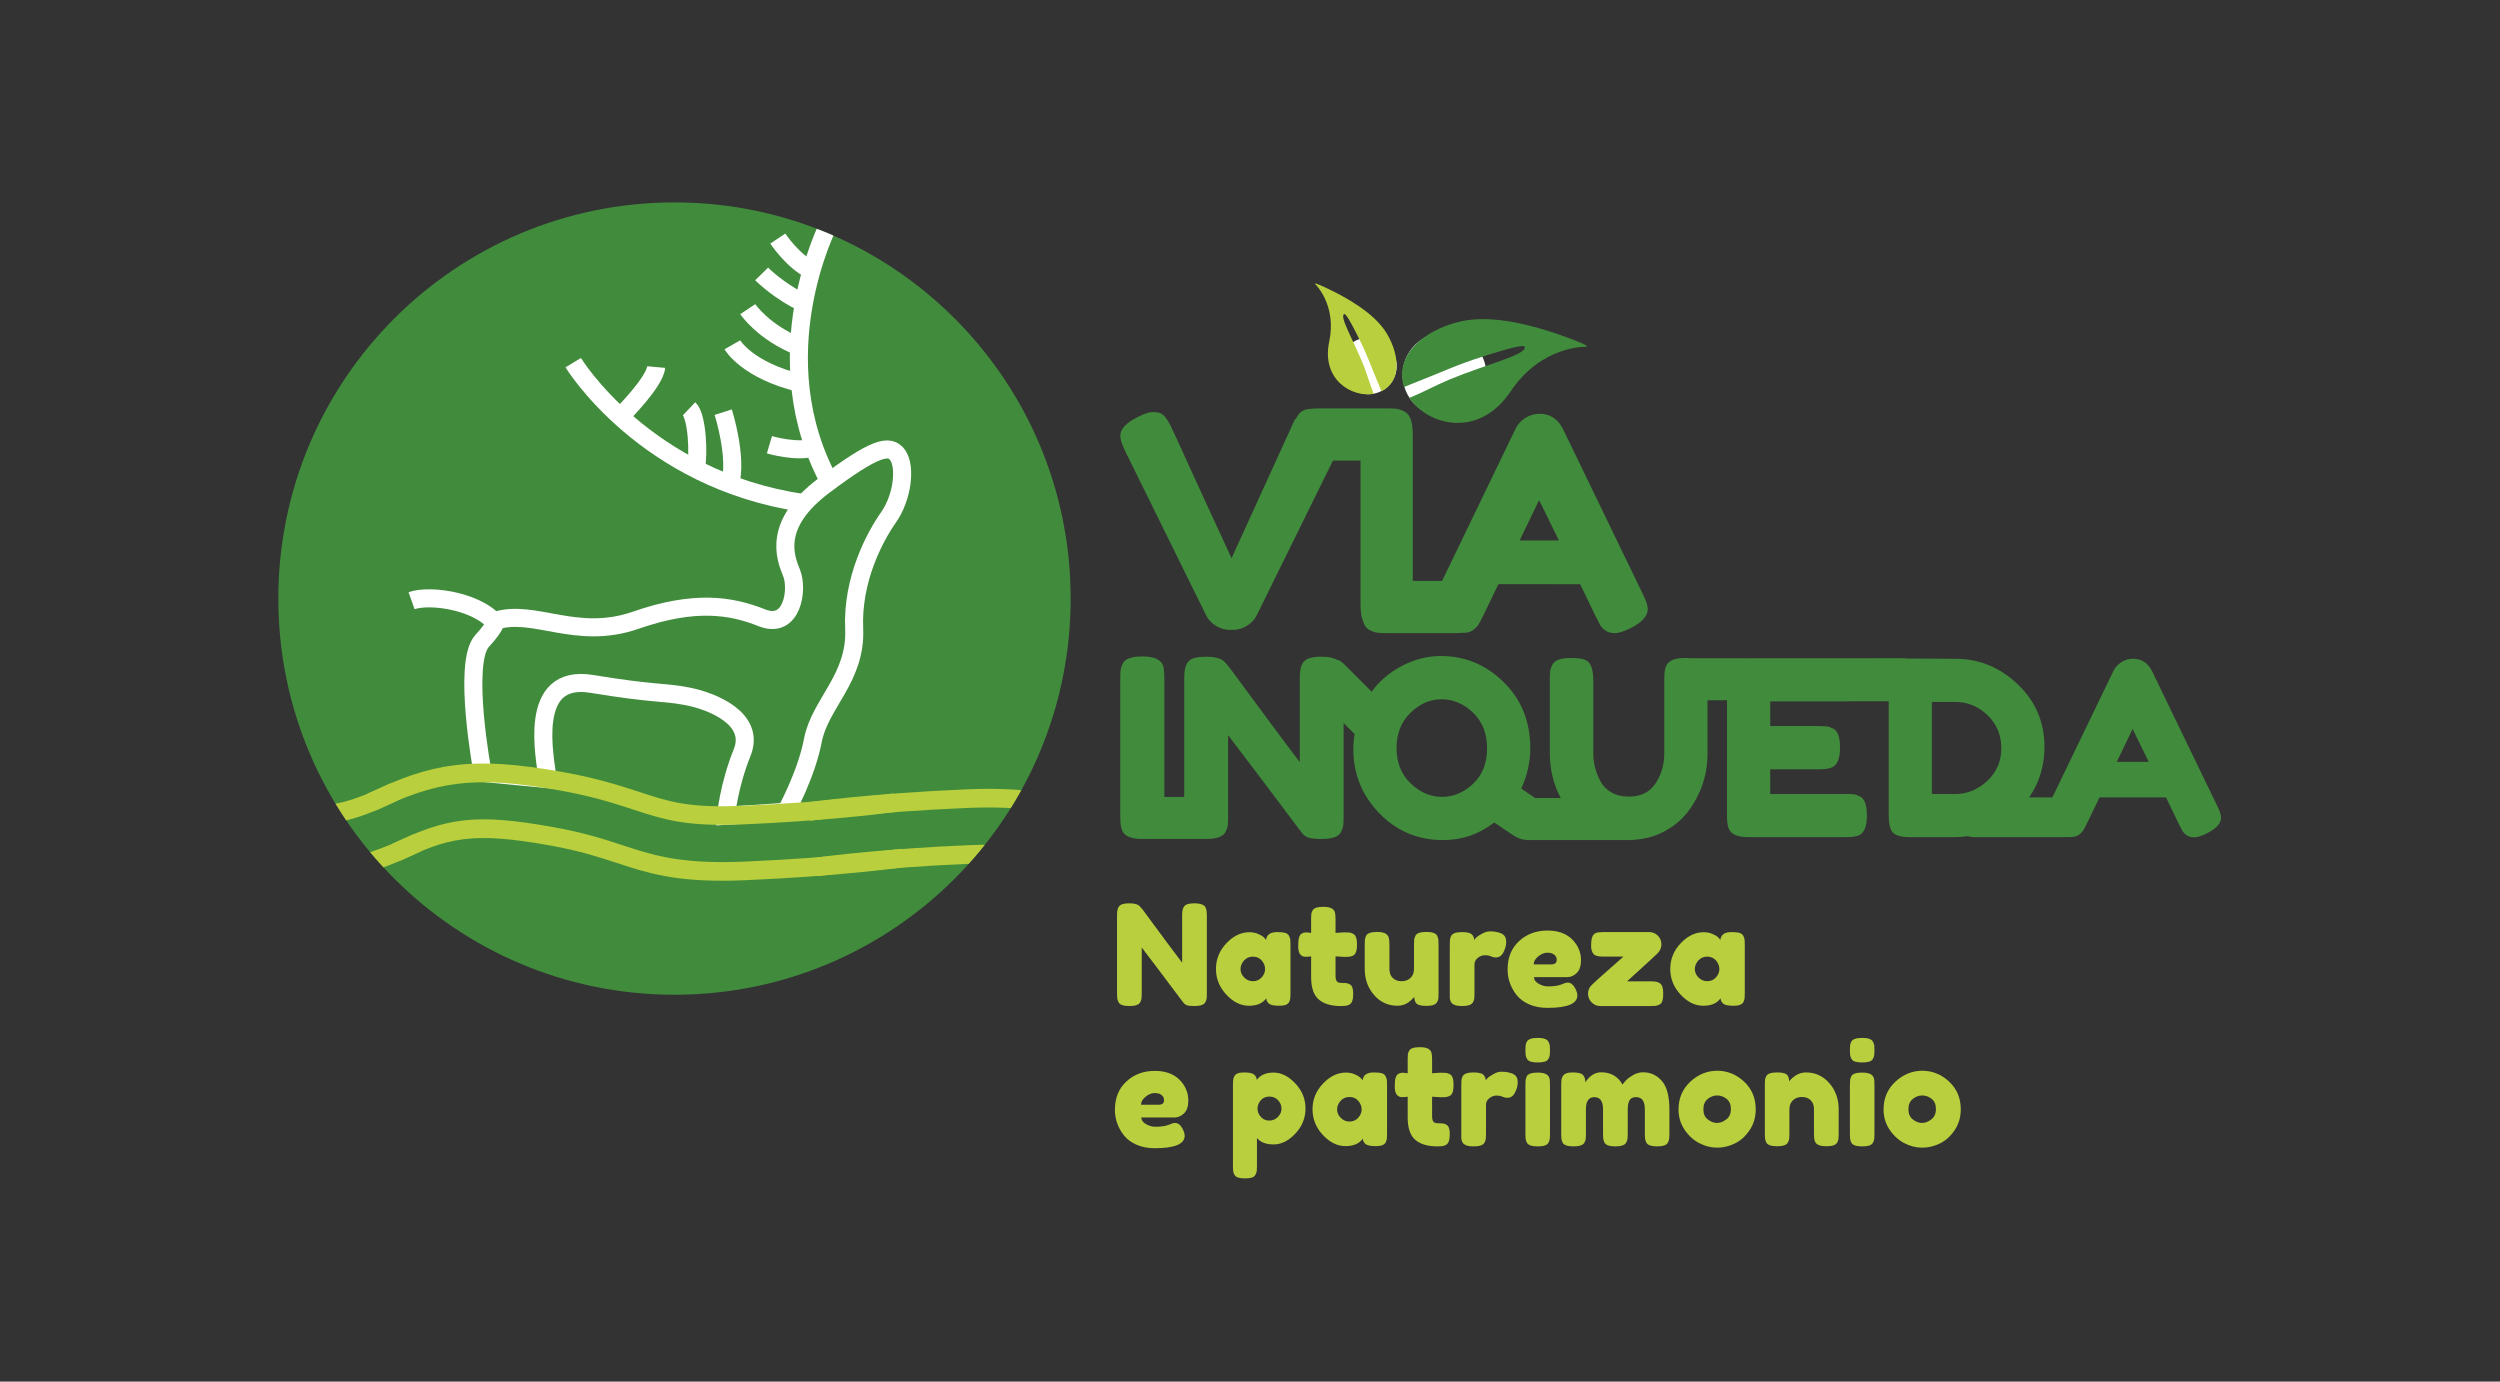 <?xml version="1.0" encoding="UTF-8" standalone="no"?>
<!-- Created with Inkscape (http://www.inkscape.org/) -->

<svg
   xmlns:dc="http://purl.org/dc/elements/1.1/"
   xmlns:cc="http://creativecommons.org/ns#"
   xmlns:rdf="http://www.w3.org/1999/02/22-rdf-syntax-ns#"
   xmlns:svg="http://www.w3.org/2000/svg"
   xmlns="http://www.w3.org/2000/svg"
   xmlns:sodipodi="http://sodipodi.sourceforge.net/DTD/sodipodi-0.dtd"
   xmlns:inkscape="http://www.inkscape.org/namespaces/inkscape"
   version="1.1"
   id="svg2"
   xml:space="preserve"
   width="456"
   height="252"
   viewBox="0 0 456 252"
   sodipodi:docname="viainqueda_logo.svg"
   inkscape:version="0.92.5 (2060ec1f9f, 2020-04-08)"><rect x="0" y="0" width="456" height="252" fill="#333333" stroke="none"/><defs
     id="defs6"><clipPath
       clipPathUnits="userSpaceOnUse"
       id="clipPath18"><path
         d="M 0,189 H 342 V 0 H 0 Z"
         id="path16"
         inkscape:connector-curvature="0" /></clipPath><clipPath
       clipPathUnits="userSpaceOnUse"
       id="clipPath34"><path
         d="m 38.085,107.141 c 0,-29.938 24.27,-54.207 54.209,-54.207 v 0 c 29.939,0 54.209,24.269 54.209,54.207 v 0 c 0,29.939 -24.27,54.209 -54.209,54.209 v 0 c -29.939,0 -54.209,-24.27 -54.209,-54.209"
         id="path32"
         inkscape:connector-curvature="0" /></clipPath><clipPath
       clipPathUnits="userSpaceOnUse"
       id="clipPath116"><path
         d="M 0,189 H 342 V 0 H 0 Z"
         id="path114"
         inkscape:connector-curvature="0" /></clipPath></defs><sodipodi:namedview
     pagecolor="#ffffff"
     bordercolor="#666666"
     borderopacity="1"
     objecttolerance="10"
     gridtolerance="10"
     guidetolerance="10"
     inkscape:pageopacity="0"
     inkscape:pageshadow="2"
     inkscape:window-width="1366"
     inkscape:window-height="711"
     id="namedview4"
     showgrid="false"
     inkscape:zoom="0.80701754"
     inkscape:cx="228"
     inkscape:cy="126"
     inkscape:window-x="0"
     inkscape:window-y="28"
     inkscape:window-maximized="1"
     inkscape:current-layer="g10" /><g
     id="g10"
     inkscape:groupmode="layer"
     inkscape:label="viainqueda_final"
     transform="matrix(1.333,0,0,-1.333,0,252)"><g
       id="g12"><g
         id="g14"
         clip-path="url(#clipPath18)"><g
           id="g20"
           transform="translate(289.647,84.801)"><path
             d="M 0,0 2.169,4.505 4.372,0 Z m -25.3,-4.401 v 12.6 h 3.197 c 1.69,0 3.164,-0.602 4.422,-1.815 1.255,-1.215 1.884,-2.713 1.884,-4.516 0,-1.801 -0.647,-3.3 -1.936,-4.488 -1.289,-1.188 -2.734,-1.781 -4.334,-1.781 z m -62.765,1.408 c -1.269,-1.199 -2.696,-1.799 -4.275,-1.799 -1.583,0 -3.013,0.613 -4.293,1.852 -1.281,1.238 -1.919,2.841 -1.919,4.826 0,1.983 0.635,3.586 1.903,4.827 1.268,1.232 2.694,1.849 4.275,1.849 1.581,0 3.012,-0.61 4.293,-1.832 1.278,-1.231 1.92,-2.854 1.92,-4.877 0,-2.028 -0.636,-3.64 -1.904,-4.846 M 13.708,-5.954 4.833,12.398 c -0.57,1.138 -1.445,1.71 -2.63,1.71 -0.549,0 -1.068,-0.156 -1.563,-0.463 -0.493,-0.309 -0.859,-0.711 -1.101,-1.215 l -8.35,-17.294 h -3.179 c 1.394,2.021 2.094,4.328 2.094,6.914 0,3.39 -1.222,6.25 -3.668,8.573 -2.447,2.323 -5.28,3.479 -8.503,3.479 l -6.169,0.034 c -0.086,0 -0.152,-0.012 -0.235,-0.014 -0.003,0 -0.005,0.002 -0.007,0.002 -0.251,0.034 -0.638,0.054 -1.179,0.054 l -7.159,-0.002 c -0.058,0 -0.104,-0.005 -0.159,-0.005 -0.056,0 -0.098,0.005 -0.158,0.005 h -13.159 c -0.065,0 -0.117,-0.009 -0.18,-0.009 -0.151,0.004 -0.295,0.009 -0.482,0.009 h -7.159 c -0.068,0 -0.124,-0.005 -0.188,-0.005 -0.223,0.023 -0.455,0.038 -0.725,0.038 -0.634,0 -1.162,-0.066 -1.586,-0.198 -0.424,-0.139 -0.748,-0.381 -0.969,-0.74 -0.223,-0.353 -0.333,-0.965 -0.333,-1.829 V 1.215 c 0,-1.579 -0.401,-2.968 -1.201,-4.171 -0.803,-1.207 -2.018,-1.801 -3.641,-1.801 -0.915,0 -1.702,0.18 -2.371,0.565 -0.669,0.373 -1.171,0.879 -1.503,1.498 -0.669,1.23 -1.004,2.519 -1.004,3.881 v 10.017 c 0,0.887 -0.131,1.59 -0.4,2.106 -0.156,0.328 -0.447,0.562 -0.869,0.701 -0.423,0.132 -0.991,0.198 -1.701,0.198 -0.714,0 -1.283,-0.066 -1.704,-0.198 -0.425,-0.139 -0.725,-0.373 -0.904,-0.701 -0.176,-0.338 -0.284,-0.633 -0.316,-0.887 -0.034,-0.256 -0.05,-0.652 -0.05,-1.186 V 1.187 c 0,-2.223 0.501,-4.27 1.499,-6.145 h -3.497 c -0.45,0.311 -1.081,0.741 -1.909,1.298 0.823,1.824 1.234,3.662 1.234,5.513 0,3.646 -1.213,6.668 -3.64,9.052 -2.425,2.381 -5.288,3.573 -8.583,3.573 -1.536,0 -3.027,-0.313 -4.475,-0.936 -1.448,-0.624 -2.727,-1.481 -3.843,-2.571 -0.423,-0.417 -0.803,-0.882 -1.163,-1.375 l -3.628,3.632 c -0.369,0.367 -0.68,0.605 -0.936,0.702 -0.039,0.014 -0.089,0 -0.129,0.007 -0.178,0.105 -0.388,0.199 -0.663,0.277 -0.4,0.118 -0.922,0.172 -1.57,0.172 -0.644,0 -1.186,-0.072 -1.616,-0.21 -0.433,-0.13 -0.756,-0.4 -0.972,-0.795 -0.215,-0.402 -0.323,-1.03 -0.323,-1.894 V -0.029 c -1.612,2.096 -4.815,6.393 -9.608,12.912 -0.43,0.522 -0.692,0.819 -0.783,0.888 -0.158,0.157 -0.438,0.296 -0.836,0.425 -0.396,0.125 -0.936,0.188 -1.618,0.188 -0.68,0 -1.238,-0.071 -1.669,-0.208 -0.43,-0.13 -0.755,-0.401 -0.971,-0.796 -0.216,-0.401 -0.324,-1.031 -0.324,-1.895 V -4.802 h -2.723 v 16.19 c 0,0.792 -0.058,1.385 -0.17,1.769 -0.296,0.842 -1.24,1.262 -2.828,1.262 -1.454,0 -2.34,-0.308 -2.658,-0.92 -0.181,-0.342 -0.289,-0.646 -0.324,-0.904 -0.033,-0.262 -0.05,-0.651 -0.05,-1.176 v -18.94 c 0,-0.793 0.069,-1.376 0.205,-1.74 0.27,-0.864 1.201,-1.291 2.793,-1.291 0.06,0 0.103,0.01 0.16,0.01 0.16,-0.004 0.322,-0.01 0.521,-0.01 h 7.162 c 0.219,0 0.418,0.01 0.603,0.018 0.095,-0.006 0.172,-0.018 0.273,-0.018 1.454,0 2.337,0.306 2.659,0.922 0.179,0.334 0.29,0.637 0.323,0.882 0.033,0.249 0.052,0.644 0.052,1.194 V 3.653 c 1.612,-2.091 4.973,-6.543 10.082,-13.351 0.228,-0.302 0.511,-0.512 0.853,-0.651 0.339,-0.132 0.953,-0.203 1.837,-0.203 1.456,0 2.343,0.307 2.661,0.922 0.18,0.334 0.287,0.637 0.322,0.885 0.033,0.248 0.051,0.642 0.051,1.191 V 5.312 l 1.499,-1.5 c -0.1,-0.681 -0.166,-1.376 -0.166,-2.093 0,-3.384 1.186,-6.304 3.556,-8.751 2.371,-2.451 5.284,-3.674 8.734,-3.674 2.585,0 4.909,0.8 6.981,2.404 0.289,-0.176 0.69,-0.446 1.202,-0.801 0.512,-0.357 0.824,-0.567 0.937,-0.632 0.867,-0.606 1.513,-0.903 1.936,-0.903 0.014,0 0.029,0.004 0.042,0.004 0.02,-0.004 0.044,-0.02 0.065,-0.023 0.172,-0.035 0.427,-0.049 0.772,-0.049 h 13.592 c 0.207,0 0.374,0.016 0.536,0.037 1.418,0.09 2.732,0.416 3.93,1.015 1.404,0.7 2.548,1.619 3.439,2.753 1.826,2.402 2.739,5.082 2.739,8.017 v 7.313 h 2.672 V -7.334 c 0,-0.776 0.068,-1.347 0.2,-1.701 0.267,-0.845 1.18,-1.269 2.739,-1.269 h 13.227 c 0.78,0 1.359,0.065 1.735,0.198 0.824,0.268 1.237,1.184 1.237,2.742 0,1.424 -0.3,2.292 -0.901,2.607 -0.336,0.172 -0.632,0.279 -0.885,0.317 -0.257,0.033 -0.642,0.044 -1.154,0.044 H -47.42 v 3.377 h 6.546 c 0.779,0 1.359,0.067 1.739,0.198 0.844,0.269 1.266,1.183 1.266,2.74 0,1.426 -0.298,2.297 -0.899,2.605 -0.335,0.174 -0.634,0.284 -0.886,0.317 -0.254,0.031 -0.639,0.052 -1.153,0.052 h -6.613 v 3.374 h 10.255 c 0.238,0 0.449,0.007 0.648,0.022 h 5.313 V -7.339 c 0,-0.957 0.133,-1.665 0.402,-2.129 0.332,-0.561 1.177,-0.836 2.533,-0.836 h 6.103 c 0.629,0 1.233,0.057 1.829,0.141 0.089,-0.049 0.174,-0.078 0.251,-0.094 0.164,-0.033 0.406,-0.047 0.731,-0.047 h 12.86 c 0.084,0 0.141,0.012 0.217,0.014 0.016,0 0.033,-0.002 0.047,-0.002 0.046,0 0.081,0.014 0.125,0.02 0.12,0.005 0.237,0.019 0.334,0.042 0.087,0.018 0.169,0.045 0.246,0.076 0.03,0.014 0.077,0.018 0.103,0.033 0.021,0.011 0.035,0.036 0.056,0.048 0.062,0.033 0.133,0.052 0.19,0.097 0.273,0.205 0.469,0.409 0.591,0.605 0.121,0.196 0.292,0.513 0.509,0.954 l 1.71,3.548 h 9.108 l 1.71,-3.548 c 0.218,-0.441 0.386,-0.77 0.507,-0.989 0.122,-0.217 0.318,-0.425 0.592,-0.622 0.276,-0.201 0.626,-0.297 1.052,-0.297 0.427,0 1.014,0.185 1.758,0.562 1.272,0.631 1.908,1.346 1.908,2.134 0,0.375 -0.188,0.929 -0.56,1.675"
             style="fill:#418c3c;fill-opacity:1;fill-rule:nonzero;stroke:none"
             id="path22"
             inkscape:connector-curvature="0" /></g><g
           id="g24"
           transform="translate(207.938,115.095)"><path
             d="M 0,0 2.665,5.531 5.372,0 Z M 16.842,-7.309 5.937,15.229 C 5.238,16.631 4.162,17.332 2.707,17.332 2.034,17.332 1.394,17.14 0.789,16.766 0.18,16.387 -0.27,15.887 -0.564,15.267 L -10.612,-5.535 h -4.008 v 19.273 c 0,0.17 -0.004,0.329 -0.01,0.489 0.002,0.086 0.01,0.164 0.01,0.253 0,1.725 -0.379,2.774 -1.131,3.153 -0.417,0.217 -0.78,0.338 -1.084,0.381 -0.309,0.037 -0.794,0.059 -1.465,0.059 h -8.905 c -0.972,0 -1.698,-0.067 -2.174,-0.198 -0.506,-0.176 -0.889,-0.533 -1.148,-1.081 -0.084,-0.101 -0.171,-0.19 -0.25,-0.312 -0.161,-0.295 -0.351,-0.7 -0.564,-1.211 l -8.078,-17.697 c -0.109,0.221 -0.587,1.25 -1.434,3.092 -0.846,1.846 -1.753,3.807 -2.708,5.879 -0.955,2.069 -1.852,4.031 -2.685,5.881 -0.837,1.84 -1.353,2.953 -1.555,3.345 -0.201,0.398 -0.425,0.747 -0.666,1.073 -0.218,0.271 -0.445,0.457 -0.687,0.568 -0.243,0.104 -0.599,0.156 -1.07,0.156 -0.474,0 -1.153,-0.225 -2.038,-0.683 -1.593,-0.781 -2.384,-1.647 -2.384,-2.586 0,-0.428 0.203,-1.076 0.604,-1.938 l 11.149,-22.621 c 0.298,-0.593 0.747,-1.066 1.352,-1.432 0.607,-0.36 1.245,-0.546 1.92,-0.546 h 0.404 c 0.646,0 1.27,0.187 1.875,0.547 0.609,0.365 1.061,0.839 1.356,1.432 l 10.44,21.184 h 3.777 V -8.686 c 0,-0.943 0.08,-1.627 0.242,-2.058 0.008,-0.024 0.021,-0.044 0.029,-0.067 0.182,-0.705 0.482,-1.203 0.931,-1.429 0.417,-0.215 0.79,-0.344 1.106,-0.385 0.32,-0.041 0.802,-0.061 1.445,-0.061 h 8.906 c 0.491,0 0.915,0.02 1.269,0.061 0.063,-10e-4 0.13,-0.016 0.188,-0.016 0.524,0 0.955,0.127 1.292,0.384 0.337,0.257 0.578,0.501 0.728,0.743 0.148,0.246 0.357,0.632 0.626,1.172 l 2.1,4.36 H 8.281 l 2.101,-4.36 c 0.267,-0.54 0.477,-0.941 0.626,-1.211 0.145,-0.264 0.389,-0.523 0.726,-0.764 0.339,-0.24 0.766,-0.369 1.292,-0.369 0.525,0 1.245,0.237 2.163,0.686 1.56,0.783 2.342,1.66 2.342,2.627 0,0.461 -0.229,1.148 -0.689,2.064"
             style="fill:#418c3c;fill-opacity:1;fill-rule:nonzero;stroke:none"
             id="path26"
             inkscape:connector-curvature="0" /></g></g></g><g
       id="g28"><g
         id="g30"
         clip-path="url(#clipPath34)"><path
           d="M 149.939,16.629 H 27.132 v 147.604 h 122.807 z"
           style="fill:#418c3c;fill-opacity:1;fill-rule:nonzero;stroke:none"
           id="path36"
           inkscape:connector-curvature="0" /><g
           id="g38"
           transform="translate(78.436,139.423)"><path
             d="M 0,0 C 0,0 9.757,-16.047 31.52,-19.213"
             style="fill:none;stroke:#ffffff;stroke-width:2.469;stroke-linecap:butt;stroke-linejoin:miter;stroke-miterlimit:10;stroke-dasharray:none;stroke-opacity:1"
             id="path40"
             inkscape:connector-curvature="0" /></g><g
           id="g42"
           transform="translate(113.443,158.454)"><path
             d="M 0,0 C 0,0 -9.501,-18.324 0.318,-35.814"
             style="fill:none;stroke:#ffffff;stroke-width:2.469;stroke-linecap:butt;stroke-linejoin:miter;stroke-miterlimit:10;stroke-dasharray:none;stroke-opacity:1"
             id="path44"
             inkscape:connector-curvature="0" /></g><g
           id="g46"
           transform="translate(67.816,104.112)"><path
             d="m 0,0 c 5.282,1.672 11.033,-2.762 19.15,0.059 8.118,2.828 13.095,2.015 17.285,0.343 4.191,-1.671 4.979,3.926 4.059,6.149 -0.918,2.228 -2.556,6.685 4.423,11.933 6.981,5.243 9.021,5.748 10.12,4.149 1.099,-1.602 0.661,-5.737 -1.281,-8.502 -1.938,-2.762 -4.982,-8.543 -4.691,-15.235 0.293,-6.785 -4.692,-10.224 -5.653,-15.28 -0.895,-4.703 -3.695,-9.768 -3.695,-9.768 l -8.18,-0.534 c 0,0 0.339,4.034 2.199,8.643 1.858,4.611 -4.015,7.033 -7.543,7.706 -3.531,0.669 -4.129,0.23 -13.05,1.692 -8.92,1.465 -6.354,-10.158 -6.025,-13.027 l -8.892,0.848 c 0,0 -2.824,15.074 -0.064,18.068 C 0.167,-0.585 0,0 0,0 Z"
             style="fill:none;stroke:#ffffff;stroke-width:2.469;stroke-linecap:butt;stroke-linejoin:miter;stroke-miterlimit:10;stroke-dasharray:none;stroke-opacity:1"
             id="path48"
             inkscape:connector-curvature="0" /></g><g
           id="g50"
           transform="translate(89.787,138.82)"><path
             d="M 0,0 C -0.184,-2.063 -4.66,-6.515 -4.66,-6.515"
             style="fill:none;stroke:#ffffff;stroke-width:2.469;stroke-linecap:butt;stroke-linejoin:miter;stroke-miterlimit:10;stroke-dasharray:none;stroke-opacity:1"
             id="path52"
             inkscape:connector-curvature="0" /></g><g
           id="g54"
           transform="translate(94.291,133.114)"><path
             d="M 0,0 C 1.093,-1.035 1.367,-6.17 0.913,-8.334"
             style="fill:none;stroke:#ffffff;stroke-width:2.469;stroke-linecap:butt;stroke-linejoin:miter;stroke-miterlimit:10;stroke-dasharray:none;stroke-opacity:1"
             id="path56"
             inkscape:connector-curvature="0" /></g><g
           id="g58"
           transform="translate(98.962,132.65)"><path
             d="M 0,0 C 0,0 1.966,-6.146 0.943,-9.845"
             style="fill:none;stroke:#ffffff;stroke-width:2.469;stroke-linecap:butt;stroke-linejoin:miter;stroke-miterlimit:10;stroke-dasharray:none;stroke-opacity:1"
             id="path60"
             inkscape:connector-curvature="0" /></g><g
           id="g62"
           transform="translate(105.284,128.19)"><path
             d="M 0,0 C 0,0 3.807,-1.121 6.039,-0.354"
             style="fill:none;stroke:#ffffff;stroke-width:2.469;stroke-linecap:butt;stroke-linejoin:miter;stroke-miterlimit:10;stroke-dasharray:none;stroke-opacity:1"
             id="path64"
             inkscape:connector-curvature="0" /></g><g
           id="g66"
           transform="translate(100.21,141.866)"><path
             d="M 0,0 C 0,0 2.006,-3.514 9.344,-5.253"
             style="fill:none;stroke:#ffffff;stroke-width:2.469;stroke-linecap:butt;stroke-linejoin:miter;stroke-miterlimit:10;stroke-dasharray:none;stroke-opacity:1"
             id="path68"
             inkscape:connector-curvature="0" /></g><g
           id="g70"
           transform="translate(102.315,146.745)"><path
             d="M 0,0 C 0,0 2.147,-3.197 7.07,-5.145"
             style="fill:none;stroke:#ffffff;stroke-width:2.469;stroke-linecap:butt;stroke-linejoin:miter;stroke-miterlimit:10;stroke-dasharray:none;stroke-opacity:1"
             id="path72"
             inkscape:connector-curvature="0" /></g><g
           id="g74"
           transform="translate(104.219,151.565)"><path
             d="M 0,0 C 0,0 2.317,-2.368 5.838,-4.015"
             style="fill:none;stroke:#ffffff;stroke-width:2.469;stroke-linecap:butt;stroke-linejoin:miter;stroke-miterlimit:10;stroke-dasharray:none;stroke-opacity:1"
             id="path76"
             inkscape:connector-curvature="0" /></g><g
           id="g78"
           transform="translate(106.427,156.401)"><path
             d="M 0,0 C 0,0 2.096,-3.153 4.618,-4.33"
             style="fill:none;stroke:#ffffff;stroke-width:2.469;stroke-linecap:butt;stroke-linejoin:miter;stroke-miterlimit:10;stroke-dasharray:none;stroke-opacity:1"
             id="path80"
             inkscape:connector-curvature="0" /></g><g
           id="g82"
           transform="translate(56.316,106.851)"><path
             d="M 0,0 C 2.639,0.94 9.79,-0.133 11.952,-3.699"
             style="fill:none;stroke:#ffffff;stroke-width:2.469;stroke-linecap:butt;stroke-linejoin:miter;stroke-miterlimit:10;stroke-dasharray:none;stroke-opacity:1"
             id="path84"
             inkscape:connector-curvature="0" /></g><g
           id="g86"
           transform="translate(123.282,73.038)"><path
             d="m 0,0 0.019,-0.131 c -0.34,-0.049 -8.483,-1.206 -21.492,-1.76 -0.502,-0.021 -0.99,-0.036 -1.461,-0.047 -7.64,-0.175 -11.165,0.981 -15.212,2.307 -2.429,0.797 -5.183,1.697 -9.373,2.452 -10.942,1.98 -14.754,1.241 -22.179,-2.321 l 1.103,-2.301 c 6.548,3.143 9.805,4.071 20.623,2.115 4.017,-0.722 6.567,-1.56 9.034,-2.368 4.268,-1.397 7.987,-2.616 16.037,-2.432 0.495,0.011 1.006,0.029 1.536,0.051 13.136,0.556 21.403,1.732 21.747,1.783 z"
             style="fill:#b9cf3d;fill-opacity:1;fill-rule:nonzero;stroke:none"
             id="path88"
             inkscape:connector-curvature="0" /></g><g
           id="g90"
           transform="translate(76.667,80.875)"><path
             d="m 0,0 c 4.536,-0.817 7.47,-1.778 10.056,-2.628 4.137,-1.353 7.127,-2.318 14.871,-2.009 11.115,0.474 18.726,1.413 20.552,1.656 0.136,0.046 0.276,0.084 0.421,0.104 L 45.543,-0.4 C 45.464,-0.411 37.393,-1.557 24.82,-2.089 17.547,-2.407 14.877,-1.524 10.849,-0.204 8.316,0.625 5.164,1.661 0.453,2.509 -12.31,4.813 -17.672,3.735 -26.392,-0.446 l 1.103,-2.299 C -17.118,1.177 -12.067,2.181 0,0"
             style="fill:#b9cf3d;fill-opacity:1;fill-rule:nonzero;stroke:none"
             id="path92"
             inkscape:connector-curvature="0" /></g><g
           id="g94"
           transform="translate(110.839,76.599)"><path
             d="m 0,0 -0.019,0.133 c 0.34,0.049 8.483,1.209 21.492,1.76 0.502,0.022 0.99,0.037 1.46,0.047 7.641,0.175 11.166,-0.981 15.213,-2.307 2.429,-0.797 5.183,-1.697 9.373,-2.451 10.942,-1.981 14.755,-1.241 22.179,2.324 L 68.595,1.805 C 62.048,-1.34 58.79,-2.266 47.972,-0.312 43.955,0.41 41.405,1.248 38.939,2.057 34.67,3.454 30.95,4.672 22.901,4.488 22.406,4.477 21.895,4.459 21.366,4.437 8.229,3.879 -0.037,2.705 -0.382,2.654 Z"
             style="fill:#b9cf3d;fill-opacity:1;fill-rule:nonzero;stroke:none"
             id="path96"
             inkscape:connector-curvature="0" /></g><g
           id="g98"
           transform="translate(157.454,68.765)"><path
             d="m 0,0 c -4.537,0.816 -7.469,1.777 -10.056,2.627 -4.137,1.354 -7.127,2.318 -14.87,2.006 C -36.042,4.162 -43.653,3.223 -45.479,2.98 -45.615,2.936 -45.755,2.898 -45.9,2.877 l 0.357,-2.476 c 0.08,0.011 8.15,1.155 20.724,1.687 7.272,0.318 9.942,-0.563 13.97,-1.885 2.533,-0.829 5.686,-1.863 10.396,-2.715 12.763,-2.302 18.125,-1.224 26.845,2.959 L 25.289,2.744 C 17.118,-1.178 12.068,-2.18 0,0"
             style="fill:#b9cf3d;fill-opacity:1;fill-rule:nonzero;stroke:none"
             id="path100"
             inkscape:connector-curvature="0" /></g><g
           id="g102"
           transform="translate(-15.232,80.03)"><path
             d="m 0,0 -0.019,0.132 c 0.341,0.046 8.483,1.206 21.492,1.759 0.503,0.021 0.99,0.037 1.46,0.046 7.641,0.176 11.166,-0.98 15.213,-2.305 2.429,-0.798 5.184,-1.698 9.374,-2.452 10.942,-1.981 14.754,-1.241 22.179,2.322 L 68.596,1.803 C 62.047,-1.344 58.791,-2.27 47.972,-0.316 43.955,0.408 41.405,1.246 38.939,2.053 34.671,3.451 30.95,4.67 22.901,4.484 22.406,4.475 21.895,4.458 21.366,4.437 8.229,3.879 -0.037,2.701 -0.382,2.653 Z"
             style="fill:#b9cf3d;fill-opacity:1;fill-rule:nonzero;stroke:none"
             id="path104"
             inkscape:connector-curvature="0" /></g><g
           id="g106"
           transform="translate(31.382,72.192)"><path
             d="m 0,0 c -4.536,0.818 -7.468,1.779 -10.056,2.628 -4.137,1.355 -7.126,2.319 -14.869,2.01 C -36.041,4.164 -43.653,3.225 -45.479,2.983 -45.615,2.937 -45.755,2.9 -45.899,2.879 l 0.357,-2.478 c 0.079,0.011 8.15,1.158 20.723,1.689 7.273,0.316 9.943,-0.563 13.97,-1.883 2.534,-0.832 5.687,-1.864 10.396,-2.715 12.764,-2.304 18.126,-1.224 26.845,2.957 L 25.29,2.746 C 17.119,-1.176 12.068,-2.178 0,0"
             style="fill:#b9cf3d;fill-opacity:1;fill-rule:nonzero;stroke:none"
             id="path108"
             inkscape:connector-curvature="0" /></g></g></g><g
       id="g110"><g
         id="g112"
         clip-path="url(#clipPath116)"><g
           id="g118"
           transform="translate(183.56,140.161)"><path
             d="m 0,0 c -0.65,-2.035 0.473,-4.215 2.508,-4.871 2.037,-0.65 4.213,0.469 4.864,2.503 0.649,2.03 -0.474,4.214 -2.51,4.866 C 2.826,3.149 0.65,2.035 0,0"
             style="fill:#ffffff;fill-opacity:1;fill-rule:nonzero;stroke:none"
             id="path120"
             inkscape:connector-curvature="0" /></g><g
           id="g122"
           transform="translate(181.519,149.631)"><path
             d="m 0,0 c 2.735,-1.286 6.569,-3.442 8.221,-6.188 1.925,-3.196 1.898,-6.666 -0.702,-7.939 -0.095,0.232 -0.193,0.47 -0.294,0.712 -1.246,2.945 -1.606,4.168 -2.773,6.475 -0.25,0.488 -1.715,3.539 -2.037,3.384 -0.705,-0.34 1.319,-3.658 2.684,-7.112 0.485,-1.232 0.848,-2.587 1.358,-3.8 -3.029,-0.544 -7.193,1.965 -6.095,7.125 1.067,5.018 -1.893,7.86 -1.893,7.86 0,0 -0.531,0.457 1.531,-0.517"
             style="fill:#b9cf3d;fill-opacity:1;fill-rule:nonzero;stroke:none"
             id="path124"
             inkscape:connector-curvature="0" /></g><g
           id="g126"
           transform="translate(202.713,135.073)"><path
             d="m 0,0 c -1.497,-2.796 -4.972,-3.853 -7.765,-2.36 -2.789,1.491 -3.841,4.969 -2.346,7.764 1.496,2.795 4.973,3.859 7.765,2.367 C 0.446,6.277 1.497,2.801 0,0"
             style="fill:#ffffff;fill-opacity:1;fill-rule:nonzero;stroke:none"
             id="path128"
             inkscape:connector-curvature="0" /></g><g
           id="g130"
           transform="translate(214.892,142.702)"><path
             d="m 0,0 c -4.183,1.586 -10.424,3.437 -15.046,2.357 -5.383,-1.254 -9.051,-4.875 -7.73,-8.966 0.344,0.138 0.698,0.281 1.058,0.421 4.419,1.723 6.093,2.604 9.747,3.747 0.779,0.243 5.534,1.833 5.703,1.337 0.361,-1.103 -5.252,-2.382 -10.334,-4.503 -1.812,-0.752 -3.628,-1.77 -5.442,-2.482 2.538,-3.79 9.497,-5.633 13.854,0.872 4.243,6.326 10.314,6.117 10.314,6.117 0,0 1.035,-0.089 -2.124,1.1"
             style="fill:#418c3c;fill-opacity:1;fill-rule:nonzero;stroke:none"
             id="path132"
             inkscape:connector-curvature="0" /></g><g
           id="g134"
           transform="translate(161.941,64.877)"><path
             d="M 0,0 C 0.122,0.224 0.304,0.374 0.547,0.451 0.791,0.527 1.095,0.566 1.459,0.566 1.824,0.566 2.119,0.534 2.343,0.47 2.567,0.406 2.733,0.329 2.842,0.239 2.951,0.15 3.031,0.016 3.082,-0.164 3.159,-0.368 3.197,-0.695 3.197,-1.143 v -10.658 c 0,-0.307 -0.009,-0.532 -0.029,-0.673 -0.019,-0.14 -0.08,-0.306 -0.182,-0.499 -0.179,-0.345 -0.678,-0.518 -1.498,-0.518 -0.499,0 -0.845,0.038 -1.037,0.115 -0.192,0.077 -0.352,0.198 -0.48,0.365 -2.881,3.841 -4.775,6.35 -5.684,7.528 v -6.318 c 0,-0.307 -0.01,-0.532 -0.029,-0.673 -0.019,-0.14 -0.08,-0.306 -0.182,-0.499 -0.18,-0.345 -0.679,-0.518 -1.498,-0.518 -0.794,0 -1.281,0.173 -1.46,0.518 -0.102,0.193 -0.163,0.366 -0.182,0.519 -0.019,0.153 -0.029,0.377 -0.029,0.672 v 10.716 c 0,0.486 0.06,0.841 0.182,1.066 0.122,0.224 0.304,0.374 0.548,0.451 0.242,0.076 0.556,0.115 0.941,0.115 0.383,0 0.688,-0.036 0.912,-0.105 0.223,-0.071 0.381,-0.151 0.47,-0.24 0.051,-0.039 0.199,-0.205 0.442,-0.5 2.701,-3.674 4.506,-6.101 5.415,-7.279 v 6.492 C -0.183,-0.58 -0.122,-0.225 0,0"
             style="fill:#b9cf3d;fill-opacity:1;fill-rule:nonzero;stroke:none"
             id="path136"
             inkscape:connector-curvature="0" /></g><g
           id="g138"
           transform="translate(169.747,56.437)"><path
             d="m 0,0 c 0,-0.423 0.166,-0.804 0.5,-1.143 0.332,-0.339 0.735,-0.508 1.209,-0.508 0.474,0 0.867,0.172 1.181,0.518 0.314,0.346 0.471,0.727 0.471,1.143 0,0.416 -0.151,0.802 -0.452,1.161 C 2.608,1.529 2.205,1.709 1.7,1.709 1.194,1.709 0.784,1.529 0.471,1.171 0.157,0.812 0,0.423 0,0 m 3.495,3.994 c 0.077,0.717 0.583,1.075 1.517,1.075 0.5,0 0.871,-0.038 1.114,-0.115 C 6.369,4.878 6.539,4.743 6.635,4.551 6.731,4.359 6.789,4.189 6.808,4.042 6.827,3.895 6.836,3.674 6.836,3.38 v -6.722 c 0,-0.295 -0.009,-0.515 -0.028,-0.662 -0.019,-0.147 -0.074,-0.317 -0.163,-0.509 -0.18,-0.333 -0.618,-0.5 -1.316,-0.5 -0.698,0 -1.165,0.087 -1.402,0.26 C 3.69,-4.58 3.553,-4.327 3.514,-3.994 3.041,-4.673 2.25,-5.013 1.143,-5.013 c -1.108,0 -2.135,0.506 -3.082,1.518 -0.948,1.011 -1.422,2.185 -1.422,3.523 0,1.338 0.477,2.51 1.431,3.515 0.953,1.005 2,1.508 3.14,1.508 C 1.645,5.051 2.042,4.974 2.4,4.82 2.759,4.666 3.008,4.522 3.149,4.388 3.29,4.254 3.405,4.122 3.495,3.994"
             style="fill:#b9cf3d;fill-opacity:1;fill-rule:nonzero;stroke:none"
             id="path140"
             inkscape:connector-curvature="0" /></g><g
           id="g142"
           transform="translate(183.996,58.107)"><path
             d="m 0,0 -1.248,0.076 v -2.649 c 0,-0.346 0.054,-0.596 0.163,-0.749 0.108,-0.155 0.314,-0.231 0.615,-0.231 0.3,0 0.531,-0.01 0.691,-0.029 0.16,-0.019 0.329,-0.08 0.509,-0.183 0.294,-0.166 0.441,-0.594 0.441,-1.286 0,-0.806 -0.179,-1.3 -0.537,-1.478 -0.192,-0.09 -0.362,-0.145 -0.509,-0.164 -0.147,-0.019 -0.362,-0.029 -0.644,-0.029 -1.331,0 -2.342,0.301 -3.034,0.903 -0.691,0.601 -1.037,1.62 -1.037,3.053 V 0.076 C -4.833,0.038 -5.096,0.019 -5.377,0.019 c -0.282,0 -0.516,0.109 -0.701,0.327 -0.186,0.216 -0.278,0.589 -0.278,1.113 0,0.525 0.031,0.906 0.096,1.143 0.063,0.237 0.153,0.406 0.268,0.508 0.205,0.167 0.461,0.25 0.768,0.25 L -4.59,3.283 v 1.979 c 0,0.294 0.01,0.511 0.029,0.653 0.019,0.141 0.08,0.294 0.183,0.46 0.166,0.32 0.659,0.48 1.478,0.48 0.871,0 1.389,-0.237 1.556,-0.71 C -1.28,5.94 -1.248,5.613 -1.248,5.166 V 3.283 C -0.685,3.335 -0.259,3.36 0.029,3.36 0.317,3.36 0.535,3.351 0.682,3.332 0.829,3.313 0.999,3.252 1.191,3.149 1.523,2.982 1.69,2.489 1.69,1.671 1.69,0.864 1.517,0.371 1.171,0.191 0.979,0.102 0.81,0.048 0.663,0.028 0.515,0.01 0.294,0 0,0"
             style="fill:#b9cf3d;fill-opacity:1;fill-rule:nonzero;stroke:none"
             id="path144"
             inkscape:connector-curvature="0" /></g><g
           id="g146"
           transform="translate(191.236,51.424)"><path
             d="m 0,0 c -1.293,0 -2.365,0.49 -3.216,1.47 -0.852,0.979 -1.278,2.173 -1.278,3.581 v 3.361 c 0,0.307 0.01,0.53 0.029,0.672 0.02,0.141 0.074,0.307 0.163,0.499 0.179,0.346 0.679,0.519 1.498,0.519 0.896,0 1.422,-0.244 1.575,-0.73 0.077,-0.205 0.115,-0.531 0.115,-0.979 V 5.032 c 0,-0.525 0.151,-0.935 0.451,-1.229 0.301,-0.295 0.705,-0.442 1.21,-0.442 0.506,0 0.916,0.154 1.229,0.461 0.314,0.307 0.471,0.71 0.471,1.21 v 3.399 c 0,0.295 0.01,0.515 0.029,0.663 0.019,0.146 0.079,0.316 0.182,0.509 0.167,0.333 0.66,0.499 1.479,0.499 0.807,0 1.299,-0.173 1.479,-0.519 C 5.505,9.391 5.56,9.222 5.579,9.074 5.598,8.927 5.608,8.706 5.608,8.412 V 1.613 C 5.608,1.332 5.598,1.117 5.579,0.97 5.56,0.823 5.499,0.659 5.396,0.48 5.205,0.147 4.711,-0.019 3.918,-0.019 3.137,-0.019 2.657,0.135 2.478,0.442 2.35,0.659 2.286,0.922 2.286,1.229 2.234,1.14 2.119,1.012 1.94,0.846 1.76,0.679 1.587,0.538 1.421,0.423 0.986,0.141 0.512,0 0,0"
             style="fill:#b9cf3d;fill-opacity:1;fill-rule:nonzero;stroke:none"
             id="path148"
             inkscape:connector-curvature="0" /></g><g
           id="g150"
           transform="translate(205.254,61.391)"><path
             d="m 0,0 c 0.243,-0.076 0.445,-0.208 0.605,-0.394 0.16,-0.185 0.24,-0.483 0.24,-0.892 0,-0.41 -0.122,-0.859 -0.365,-1.345 -0.243,-0.486 -0.595,-0.729 -1.056,-0.729 -0.231,0 -0.451,0.05 -0.663,0.153 -0.211,0.103 -0.489,0.154 -0.835,0.154 -0.345,0 -0.669,-0.122 -0.97,-0.365 -0.301,-0.243 -0.451,-0.538 -0.451,-0.884 v -4.032 c 0,-0.295 -0.009,-0.516 -0.029,-0.663 -0.019,-0.147 -0.08,-0.316 -0.182,-0.509 -0.192,-0.333 -0.691,-0.499 -1.498,-0.499 -0.615,0 -1.056,0.109 -1.325,0.326 -0.205,0.18 -0.321,0.455 -0.346,0.826 v 0.557 6.741 c 0,0.294 0.01,0.515 0.029,0.662 0.019,0.148 0.074,0.311 0.163,0.49 0.179,0.345 0.679,0.518 1.498,0.518 0.768,0 1.248,-0.146 1.44,-0.441 0.141,-0.205 0.212,-0.416 0.212,-0.634 0.063,0.09 0.156,0.198 0.278,0.326 0.122,0.128 0.381,0.301 0.778,0.519 0.396,0.218 0.746,0.327 1.046,0.327 0.301,0 0.554,-0.017 0.759,-0.048 C -0.467,0.132 -0.243,0.077 0,0"
             style="fill:#b9cf3d;fill-opacity:1;fill-rule:nonzero;stroke:none"
             id="path152"
             inkscape:connector-curvature="0" /></g><g
           id="g154"
           transform="translate(212.283,57.089)"><path
             d="m 0,0 c 0.486,0 0.73,0.205 0.73,0.615 0,0.294 -0.112,0.531 -0.336,0.71 -0.225,0.18 -0.544,0.27 -0.96,0.27 -0.416,0 -0.83,-0.17 -1.239,-0.509 C -2.215,0.746 -2.419,0.385 -2.419,0 Z m 4.052,0.567 c 0,-0.788 -0.195,-1.37 -0.586,-1.748 C 3.076,-1.559 2.644,-1.747 2.17,-1.747 h -4.551 c 0,-0.358 0.211,-0.659 0.633,-0.902 0.423,-0.244 0.846,-0.366 1.268,-0.366 0.742,0 1.325,0.077 1.748,0.231 l 0.211,0.077 c 0.307,0.141 0.563,0.211 0.768,0.211 0.41,0 0.761,-0.288 1.056,-0.864 0.166,-0.346 0.25,-0.641 0.25,-0.883 0,-1.14 -1.364,-1.71 -4.091,-1.71 -0.947,0 -1.789,0.164 -2.525,0.49 -0.736,0.326 -1.309,0.759 -1.719,1.296 -0.806,1.037 -1.21,2.195 -1.21,3.477 0,1.612 0.522,2.902 1.566,3.869 1.043,0.967 2.345,1.45 3.907,1.45 1.78,0 3.086,-0.628 3.918,-1.882 0.435,-0.666 0.653,-1.393 0.653,-2.18"
             style="fill:#b9cf3d;fill-opacity:1;fill-rule:nonzero;stroke:none"
             id="path156"
             inkscape:connector-curvature="0" /></g><g
           id="g158"
           transform="translate(222.634,54.766)"><path
             d="m 0,0 h 3.284 c 0.512,0 0.88,-0.064 1.104,-0.192 0.224,-0.128 0.375,-0.314 0.451,-0.557 0.077,-0.243 0.116,-0.563 0.116,-0.96 0,-0.397 -0.039,-0.718 -0.116,-0.96 C 4.763,-2.913 4.628,-3.082 4.436,-3.179 4.244,-3.274 4.074,-3.332 3.927,-3.352 3.78,-3.37 3.559,-3.38 3.265,-3.38 h -6.933 c -0.448,0 -0.839,0.166 -1.171,0.499 -0.333,0.333 -0.5,0.731 -0.5,1.192 0,0.46 0.167,0.854 0.5,1.18 0.332,0.326 0.844,0.797 1.536,1.411 0.691,0.616 1.318,1.168 1.882,1.661 0.563,0.494 0.87,0.766 0.921,0.817 h -2.707 c -0.73,0 -1.191,0.121 -1.383,0.365 -0.218,0.281 -0.326,0.652 -0.326,1.113 0,0.461 0.032,0.804 0.096,1.028 0.064,0.224 0.14,0.39 0.23,0.5 0.09,0.108 0.218,0.194 0.384,0.259 0.218,0.064 0.551,0.095 0.999,0.095 H 3.034 C 3.482,6.74 3.873,6.58 4.206,6.261 4.539,5.94 4.705,5.54 4.705,5.061 4.705,4.58 4.513,4.154 4.129,3.783 3.745,3.412 2.368,2.15 0,0"
             style="fill:#b9cf3d;fill-opacity:1;fill-rule:nonzero;stroke:none"
             id="path160"
             inkscape:connector-curvature="0" /></g><g
           id="g162"
           transform="translate(231.909,56.437)"><path
             d="m 0,0 c 0,-0.423 0.166,-0.804 0.5,-1.143 0.332,-0.339 0.735,-0.508 1.209,-0.508 0.474,0 0.867,0.172 1.181,0.518 0.314,0.346 0.471,0.727 0.471,1.143 0,0.416 -0.151,0.802 -0.452,1.161 C 2.608,1.529 2.205,1.709 1.7,1.709 1.194,1.709 0.784,1.529 0.471,1.171 0.157,0.812 0,0.423 0,0 m 3.495,3.994 c 0.077,0.717 0.583,1.075 1.517,1.075 0.5,0 0.871,-0.038 1.114,-0.115 C 6.369,4.878 6.539,4.743 6.635,4.551 6.731,4.359 6.789,4.189 6.808,4.042 6.827,3.895 6.836,3.674 6.836,3.38 v -6.722 c 0,-0.295 -0.009,-0.515 -0.028,-0.662 -0.019,-0.147 -0.074,-0.317 -0.163,-0.509 -0.18,-0.333 -0.618,-0.5 -1.316,-0.5 -0.698,0 -1.165,0.087 -1.402,0.26 C 3.69,-4.58 3.553,-4.327 3.514,-3.994 3.041,-4.673 2.25,-5.013 1.143,-5.013 c -1.108,0 -2.135,0.506 -3.082,1.518 -0.948,1.011 -1.422,2.185 -1.422,3.523 0,1.338 0.477,2.51 1.431,3.515 0.953,1.005 2,1.508 3.14,1.508 C 1.645,5.051 2.042,4.974 2.4,4.82 2.759,4.666 3.008,4.522 3.149,4.388 3.29,4.254 3.405,4.122 3.495,3.994"
             style="fill:#b9cf3d;fill-opacity:1;fill-rule:nonzero;stroke:none"
             id="path164"
             inkscape:connector-curvature="0" /></g><g
           id="g166"
           transform="translate(158.551,37.885)"><path
             d="m 0,0 c 0.486,0 0.73,0.205 0.73,0.615 0,0.294 -0.112,0.531 -0.336,0.71 -0.225,0.18 -0.544,0.27 -0.96,0.27 -0.416,0 -0.83,-0.17 -1.239,-0.509 C -2.215,0.746 -2.419,0.385 -2.419,0 Z m 4.052,0.567 c 0,-0.788 -0.195,-1.37 -0.586,-1.748 C 3.076,-1.559 2.644,-1.747 2.17,-1.747 h -4.551 c 0,-0.358 0.211,-0.659 0.633,-0.902 0.423,-0.244 0.846,-0.366 1.268,-0.366 0.742,0 1.325,0.077 1.748,0.231 l 0.211,0.077 c 0.307,0.141 0.563,0.211 0.768,0.211 0.41,0 0.761,-0.288 1.056,-0.864 0.166,-0.346 0.25,-0.641 0.25,-0.883 0,-1.14 -1.364,-1.71 -4.091,-1.71 -0.947,0 -1.789,0.164 -2.525,0.49 -0.736,0.326 -1.309,0.759 -1.719,1.296 -0.806,1.037 -1.21,2.195 -1.21,3.477 0,1.612 0.522,2.902 1.566,3.869 1.043,0.967 2.345,1.45 3.907,1.45 1.78,0 3.086,-0.628 3.918,-1.882 0.435,-0.666 0.653,-1.393 0.653,-2.18"
             style="fill:#b9cf3d;fill-opacity:1;fill-rule:nonzero;stroke:none"
             id="path168"
             inkscape:connector-curvature="0" /></g><g
           id="g170"
           transform="translate(172.512,38.48)"><path
             d="m 0,0 c -0.294,-0.346 -0.441,-0.724 -0.441,-1.133 0,-0.41 0.15,-0.784 0.451,-1.124 0.301,-0.339 0.685,-0.509 1.152,-0.509 0.467,0 0.864,0.167 1.191,0.5 0.326,0.332 0.489,0.71 0.489,1.133 0,0.422 -0.153,0.803 -0.461,1.143 C 2.074,0.349 1.674,0.519 1.181,0.519 0.688,0.519 0.294,0.346 0,0 M -3.802,-9.045 V 2.17 c 0,0.295 0.01,0.512 0.029,0.653 0.019,0.141 0.073,0.301 0.163,0.48 0.179,0.345 0.608,0.518 1.287,0.518 0.678,0 1.136,-0.086 1.373,-0.258 C -0.713,3.39 -0.576,3.137 -0.538,2.804 -0.051,3.47 0.714,3.803 1.757,3.803 2.801,3.803 3.79,3.31 4.725,2.324 5.659,1.338 6.126,0.192 6.126,-1.113 6.126,-2.42 5.662,-3.565 4.734,-4.551 3.806,-5.537 2.816,-6.03 1.767,-6.03 c -1.05,0 -1.812,0.295 -2.285,0.884 v -3.879 c 0,-0.295 -0.01,-0.513 -0.029,-0.654 -0.019,-0.14 -0.077,-0.303 -0.173,-0.489 -0.096,-0.186 -0.259,-0.317 -0.489,-0.395 -0.231,-0.076 -0.545,-0.115 -0.941,-0.115 -0.397,0 -0.714,0.039 -0.951,0.115 -0.237,0.078 -0.403,0.206 -0.5,0.385 -0.095,0.179 -0.153,0.339 -0.172,0.48 -0.019,0.141 -0.029,0.358 -0.029,0.653"
             style="fill:#b9cf3d;fill-opacity:1;fill-rule:nonzero;stroke:none"
             id="path172"
             inkscape:connector-curvature="0" /></g><g
           id="g174"
           transform="translate(182.959,37.232)"><path
             d="m 0,0 c 0,-0.423 0.166,-0.804 0.5,-1.143 0.332,-0.339 0.735,-0.508 1.209,-0.508 0.474,0 0.867,0.172 1.181,0.518 0.314,0.346 0.471,0.727 0.471,1.143 0,0.416 -0.151,0.802 -0.452,1.161 C 2.608,1.529 2.205,1.709 1.7,1.709 1.194,1.709 0.784,1.529 0.471,1.171 0.157,0.812 0,0.423 0,0 m 3.495,3.994 c 0.077,0.717 0.583,1.075 1.517,1.075 0.5,0 0.871,-0.038 1.114,-0.115 C 6.369,4.878 6.539,4.743 6.635,4.551 6.731,4.359 6.789,4.189 6.808,4.042 6.827,3.895 6.836,3.674 6.836,3.38 v -6.722 c 0,-0.295 -0.009,-0.515 -0.028,-0.662 -0.019,-0.147 -0.074,-0.317 -0.163,-0.509 -0.18,-0.333 -0.618,-0.5 -1.316,-0.5 -0.698,0 -1.165,0.087 -1.402,0.26 C 3.69,-4.58 3.553,-4.327 3.514,-3.994 3.041,-4.673 2.25,-5.013 1.143,-5.013 c -1.108,0 -2.135,0.506 -3.082,1.518 -0.948,1.011 -1.422,2.185 -1.422,3.523 0,1.338 0.477,2.51 1.431,3.515 0.953,1.005 2,1.508 3.14,1.508 C 1.645,5.051 2.042,4.974 2.4,4.82 2.759,4.666 3.008,4.522 3.149,4.388 3.29,4.254 3.405,4.122 3.495,3.994"
             style="fill:#b9cf3d;fill-opacity:1;fill-rule:nonzero;stroke:none"
             id="path176"
             inkscape:connector-curvature="0" /></g><g
           id="g178"
           transform="translate(197.208,38.903)"><path
             d="m 0,0 -1.248,0.076 v -2.649 c 0,-0.346 0.054,-0.596 0.163,-0.749 0.108,-0.155 0.314,-0.231 0.615,-0.231 0.3,0 0.531,-0.01 0.691,-0.029 0.16,-0.019 0.329,-0.08 0.509,-0.183 0.294,-0.166 0.441,-0.594 0.441,-1.286 0,-0.806 -0.179,-1.3 -0.537,-1.478 -0.192,-0.09 -0.362,-0.145 -0.509,-0.164 -0.147,-0.019 -0.362,-0.029 -0.644,-0.029 -1.331,0 -2.342,0.301 -3.034,0.903 -0.691,0.601 -1.037,1.62 -1.037,3.053 V 0.076 C -4.833,0.038 -5.096,0.019 -5.377,0.019 c -0.282,0 -0.516,0.109 -0.701,0.327 -0.186,0.216 -0.278,0.589 -0.278,1.113 0,0.525 0.031,0.906 0.096,1.143 0.063,0.237 0.153,0.406 0.268,0.508 0.205,0.167 0.461,0.25 0.768,0.25 L -4.59,3.283 v 1.979 c 0,0.294 0.01,0.511 0.029,0.653 0.019,0.141 0.08,0.294 0.183,0.46 0.166,0.32 0.659,0.48 1.478,0.48 0.871,0 1.389,-0.237 1.556,-0.71 C -1.28,5.94 -1.248,5.613 -1.248,5.166 V 3.283 C -0.685,3.335 -0.259,3.36 0.029,3.36 0.317,3.36 0.535,3.351 0.682,3.332 0.829,3.313 0.999,3.252 1.191,3.149 1.523,2.982 1.69,2.489 1.69,1.671 1.69,0.864 1.517,0.371 1.171,0.191 0.979,0.102 0.81,0.048 0.663,0.028 0.515,0.01 0.294,0 0,0"
             style="fill:#b9cf3d;fill-opacity:1;fill-rule:nonzero;stroke:none"
             id="path180"
             inkscape:connector-curvature="0" /></g><g
           id="g182"
           transform="translate(206.829,42.187)"><path
             d="m 0,0 c 0.243,-0.076 0.445,-0.208 0.605,-0.394 0.16,-0.185 0.24,-0.483 0.24,-0.892 0,-0.41 -0.122,-0.859 -0.365,-1.345 -0.243,-0.486 -0.595,-0.729 -1.056,-0.729 -0.231,0 -0.451,0.05 -0.663,0.153 -0.211,0.103 -0.489,0.154 -0.835,0.154 -0.345,0 -0.669,-0.122 -0.97,-0.365 -0.301,-0.243 -0.451,-0.538 -0.451,-0.884 v -4.032 c 0,-0.295 -0.009,-0.516 -0.029,-0.663 -0.019,-0.147 -0.08,-0.316 -0.182,-0.509 -0.192,-0.333 -0.691,-0.499 -1.498,-0.499 -0.615,0 -1.056,0.109 -1.325,0.326 -0.205,0.18 -0.321,0.455 -0.346,0.826 v 0.557 6.741 c 0,0.294 0.01,0.515 0.029,0.662 0.019,0.148 0.074,0.311 0.163,0.49 0.179,0.345 0.679,0.518 1.498,0.518 0.768,0 1.248,-0.146 1.44,-0.441 0.141,-0.205 0.212,-0.416 0.212,-0.634 0.063,0.09 0.156,0.198 0.278,0.326 0.122,0.128 0.381,0.301 0.778,0.519 0.396,0.218 0.746,0.327 1.046,0.327 0.301,0 0.554,-0.017 0.759,-0.048 C -0.467,0.132 -0.243,0.077 0,0"
             style="fill:#b9cf3d;fill-opacity:1;fill-rule:nonzero;stroke:none"
             id="path184"
             inkscape:connector-curvature="0" /></g><g
           id="g186"
           transform="translate(208.73,40.612)"><path
             d="m 0,0 c 0,0.294 0.01,0.515 0.029,0.662 0.019,0.148 0.074,0.317 0.163,0.509 0.179,0.333 0.679,0.5 1.498,0.5 0.615,0 1.05,-0.109 1.306,-0.327 C 3.213,1.165 3.329,0.89 3.342,0.519 3.354,0.391 3.361,0.204 3.361,-0.038 V -6.76 c 0,-0.295 -0.01,-0.515 -0.029,-0.663 C 3.313,-7.569 3.252,-7.739 3.149,-7.932 2.983,-8.265 2.49,-8.431 1.671,-8.431 c -0.807,0 -1.3,0.173 -1.479,0.519 C 0.103,-7.72 0.048,-7.554 0.029,-7.413 0.01,-7.272 0,-7.048 0,-6.74 Z M 3.159,3.563 C 3.063,3.377 2.893,3.245 2.65,3.169 2.407,3.092 2.083,3.054 1.681,3.054 1.277,3.054 0.954,3.092 0.71,3.169 0.467,3.245 0.298,3.38 0.202,3.572 0.106,3.764 0.048,3.934 0.029,4.081 0.01,4.228 0,4.448 0,4.743 0,5.038 0.01,5.259 0.029,5.406 0.048,5.553 0.103,5.716 0.192,5.896 0.371,6.241 0.871,6.414 1.69,6.414 2.497,6.414 2.983,6.241 3.149,5.896 3.252,5.703 3.313,5.533 3.332,5.387 3.351,5.239 3.361,5.019 3.361,4.724 3.361,4.43 3.351,4.209 3.332,4.062 3.313,3.914 3.255,3.748 3.159,3.563"
             style="fill:#b9cf3d;fill-opacity:1;fill-rule:nonzero;stroke:none"
             id="path188"
             inkscape:connector-curvature="0" /></g><g
           id="g190"
           transform="translate(216.93,40.958)"><path
             d="m 0,0 c 0.602,0.909 1.325,1.363 2.17,1.363 1.306,0 2.279,-0.556 2.919,-1.671 0.141,0.193 0.31,0.394 0.509,0.606 0.198,0.211 0.515,0.441 0.95,0.691 0.435,0.249 0.884,0.374 1.345,0.374 1.024,0 1.882,-0.393 2.573,-1.18 0.692,-0.788 1.037,-2.091 1.037,-3.909 v -3.36 c 0,-0.295 -0.009,-0.516 -0.029,-0.663 -0.019,-0.147 -0.08,-0.316 -0.182,-0.509 -0.167,-0.346 -0.66,-0.518 -1.479,-0.518 -0.806,0 -1.299,0.178 -1.479,0.538 -0.089,0.191 -0.144,0.361 -0.163,0.509 -0.019,0.146 -0.028,0.367 -0.028,0.662 v 3.361 c 0,1.113 -0.397,1.67 -1.191,1.67 C 6.503,-2.036 6.2,-2.183 6.04,-2.478 5.879,-2.772 5.8,-3.188 5.8,-3.726 v -3.36 C 5.8,-7.394 5.79,-7.618 5.771,-7.759 5.751,-7.899 5.69,-8.065 5.588,-8.258 5.409,-8.604 4.91,-8.776 4.09,-8.776 c -0.806,0 -1.299,0.178 -1.478,0.538 -0.09,0.191 -0.144,0.361 -0.164,0.509 -0.019,0.146 -0.029,0.367 -0.029,0.662 v 3.361 c 0,1.113 -0.397,1.67 -1.19,1.67 -0.768,0 -1.152,-0.557 -1.152,-1.67 v -3.399 c 0,-0.295 -0.01,-0.516 -0.029,-0.664 -0.019,-0.146 -0.08,-0.316 -0.182,-0.508 -0.193,-0.333 -0.692,-0.499 -1.498,-0.499 -0.807,0 -1.3,0.172 -1.479,0.518 -0.09,0.193 -0.144,0.359 -0.163,0.499 -0.019,0.141 -0.029,0.365 -0.029,0.673 v 6.76 c 0,0.294 0.01,0.514 0.029,0.662 0.019,0.147 0.08,0.31 0.182,0.489 0.192,0.346 0.647,0.519 1.363,0.519 0.717,0 1.185,-0.115 1.402,-0.346 C -0.109,0.768 0,0.435 0,0"
             style="fill:#b9cf3d;fill-opacity:1;fill-rule:nonzero;stroke:none"
             id="path192"
             inkscape:connector-curvature="0" /></g><g
           id="g194"
           transform="translate(233.695,35.859)"><path
             d="m 0,0 c 0.41,-0.314 0.826,-0.471 1.249,-0.471 0.422,0 0.844,0.16 1.267,0.481 0.422,0.319 0.633,0.793 0.633,1.421 0,0.627 -0.198,1.094 -0.595,1.401 C 2.157,3.14 1.729,3.293 1.268,3.293 0.807,3.293 0.377,3.133 -0.019,2.813 -0.416,2.493 -0.614,2.022 -0.614,1.401 -0.614,0.78 -0.41,0.313 0,0 m -2.4,5.176 c 1.075,0.998 2.304,1.497 3.687,1.497 1.382,0 2.605,-0.496 3.668,-1.488 C 6.017,4.192 6.549,2.929 6.549,1.393 6.549,0.329 6.273,-0.614 5.723,-1.44 5.172,-2.267 4.503,-2.874 3.716,-3.265 2.929,-3.655 2.112,-3.851 1.268,-3.851 c -0.846,0 -1.665,0.208 -2.458,0.624 -0.794,0.416 -1.463,1.031 -2.007,1.844 -0.545,0.813 -0.817,1.732 -0.817,2.756 0,1.536 0.538,2.804 1.614,3.803"
             style="fill:#b9cf3d;fill-opacity:1;fill-rule:nonzero;stroke:none"
             id="path196"
             inkscape:connector-curvature="0" /></g><g
           id="g198"
           transform="translate(247.119,42.302)"><path
             d="M 0,0 C 1.28,0 2.346,-0.489 3.197,-1.469 4.049,-2.448 4.475,-3.642 4.475,-5.05 v -3.38 c 0,-0.295 -0.01,-0.515 -0.029,-0.663 -0.02,-0.147 -0.074,-0.31 -0.164,-0.489 -0.179,-0.346 -0.678,-0.519 -1.497,-0.519 -0.91,0 -1.434,0.237 -1.575,0.71 -0.077,0.218 -0.115,0.544 -0.115,0.98 v 3.38 c 0,0.525 -0.151,0.934 -0.452,1.229 -0.301,0.294 -0.704,0.442 -1.209,0.442 -0.506,0 -0.916,-0.154 -1.23,-0.461 -0.313,-0.308 -0.47,-0.711 -0.47,-1.21 V -8.43 c 0,-0.295 -0.01,-0.515 -0.029,-0.663 -0.019,-0.147 -0.08,-0.31 -0.183,-0.489 -0.166,-0.346 -0.659,-0.519 -1.478,-0.519 -0.807,0 -1.3,0.173 -1.479,0.519 -0.089,0.191 -0.144,0.361 -0.163,0.509 -0.019,0.146 -0.029,0.367 -0.029,0.662 v 6.799 c 0,0.281 0.01,0.495 0.029,0.642 0.019,0.148 0.08,0.311 0.182,0.491 0.18,0.319 0.672,0.479 1.479,0.479 0.781,0 1.261,-0.146 1.44,-0.441 0.128,-0.218 0.192,-0.481 0.192,-0.788 0.052,0.089 0.167,0.218 0.346,0.384 0.179,0.166 0.352,0.301 0.519,0.404 C -1.005,-0.146 -0.525,0 0,0"
             style="fill:#b9cf3d;fill-opacity:1;fill-rule:nonzero;stroke:none"
             id="path200"
             inkscape:connector-curvature="0" /></g><g
           id="g202"
           transform="translate(253.129,40.612)"><path
             d="m 0,0 c 0,0.294 0.01,0.515 0.029,0.662 0.019,0.148 0.074,0.317 0.163,0.509 0.179,0.333 0.679,0.5 1.498,0.5 0.615,0 1.05,-0.109 1.306,-0.327 C 3.213,1.165 3.329,0.89 3.342,0.519 3.354,0.391 3.361,0.204 3.361,-0.038 V -6.76 c 0,-0.295 -0.01,-0.515 -0.029,-0.663 C 3.313,-7.569 3.252,-7.739 3.149,-7.932 2.983,-8.265 2.49,-8.431 1.671,-8.431 c -0.807,0 -1.3,0.173 -1.479,0.519 C 0.103,-7.72 0.048,-7.554 0.029,-7.413 0.01,-7.272 0,-7.048 0,-6.74 Z M 3.159,3.563 C 3.063,3.377 2.893,3.245 2.65,3.169 2.407,3.092 2.083,3.054 1.681,3.054 1.277,3.054 0.954,3.092 0.71,3.169 0.467,3.245 0.298,3.38 0.202,3.572 0.106,3.764 0.048,3.934 0.029,4.081 0.01,4.228 0,4.448 0,4.743 0,5.038 0.01,5.259 0.029,5.406 0.048,5.553 0.103,5.716 0.192,5.896 0.371,6.241 0.871,6.414 1.69,6.414 2.497,6.414 2.983,6.241 3.149,5.896 3.252,5.703 3.313,5.533 3.332,5.387 3.351,5.239 3.361,5.019 3.361,4.724 3.361,4.43 3.351,4.209 3.332,4.062 3.313,3.914 3.255,3.748 3.159,3.563"
             style="fill:#b9cf3d;fill-opacity:1;fill-rule:nonzero;stroke:none"
             id="path204"
             inkscape:connector-curvature="0" /></g><g
           id="g206"
           transform="translate(261.752,35.859)"><path
             d="m 0,0 c 0.41,-0.314 0.826,-0.471 1.249,-0.471 0.422,0 0.844,0.16 1.267,0.481 0.422,0.319 0.633,0.793 0.633,1.421 0,0.627 -0.198,1.094 -0.595,1.401 C 2.157,3.14 1.729,3.293 1.268,3.293 0.807,3.293 0.377,3.133 -0.019,2.813 -0.416,2.493 -0.614,2.022 -0.614,1.401 -0.614,0.78 -0.41,0.313 0,0 m -2.4,5.176 c 1.075,0.998 2.304,1.497 3.687,1.497 1.382,0 2.605,-0.496 3.668,-1.488 C 6.017,4.192 6.549,2.929 6.549,1.393 6.549,0.329 6.273,-0.614 5.723,-1.44 5.172,-2.267 4.503,-2.874 3.716,-3.265 2.929,-3.655 2.112,-3.851 1.268,-3.851 c -0.846,0 -1.665,0.208 -2.458,0.624 -0.794,0.416 -1.463,1.031 -2.007,1.844 -0.545,0.813 -0.817,1.732 -0.817,2.756 0,1.536 0.538,2.804 1.614,3.803"
             style="fill:#b9cf3d;fill-opacity:1;fill-rule:nonzero;stroke:none"
             id="path208"
             inkscape:connector-curvature="0" /></g></g></g></g></svg>